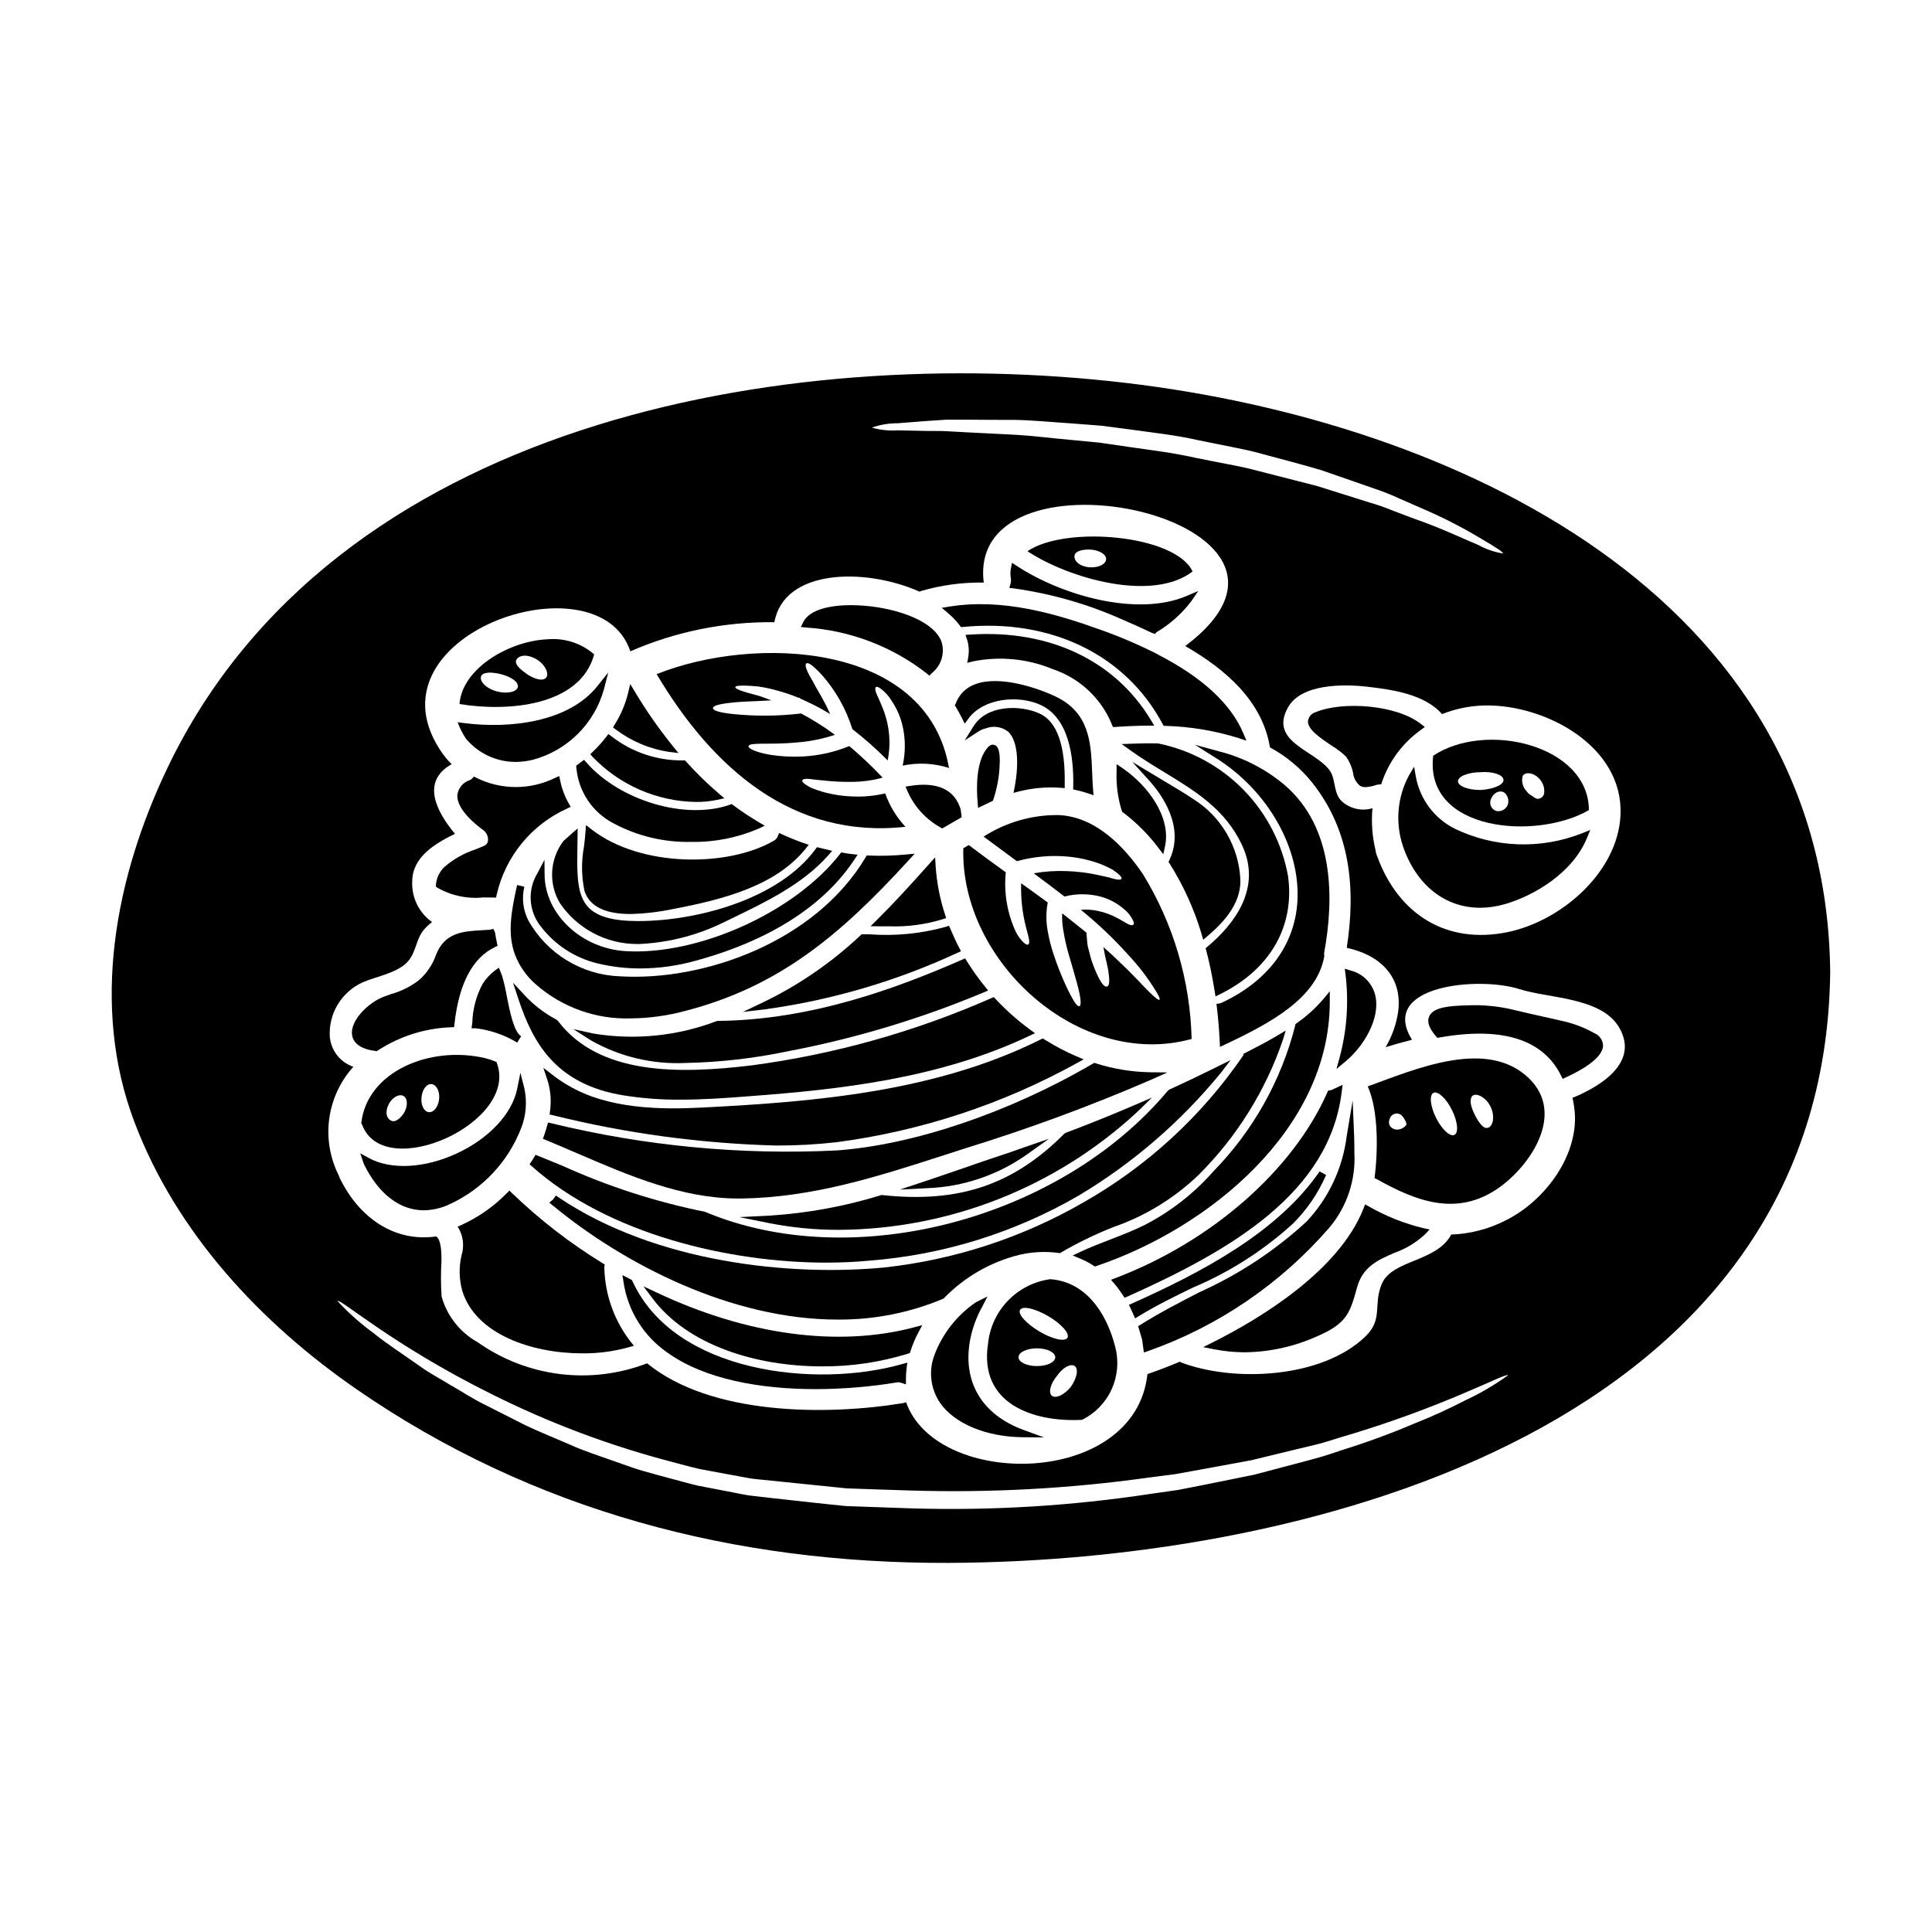 <?xml version="1.0" encoding="UTF-8"?>
<!-- Uploaded to: SVG Repo, www.svgrepo.com, Generator: SVG Repo Mixer Tools -->
<svg fill="#000000" width="800px" height="800px" version="1.1" viewBox="144 144 512 512" xmlns="http://www.w3.org/2000/svg">
 <g>
  <path d="m333.93 414.6c-10.395 3.965-21.652 5.106-32.629 3.312l-5.348-1.18 4.606 2.957h-0.004c7.66 4.348 16.395 6.434 25.191 6.008 9.117-0.188 18.199-1.23 27.121-3.113 17.762-3.379 35.117-8.602 51.797-15.578l1.203-0.508-0.824-1.02c-1.75-2.152-3.363-4.414-4.824-6.773l-0.453-0.727-0.789 0.344c-16.996 7.426-39.715 15.988-64.754 16.23z"/>
  <path d="m393.83 387.6 0.914-0.312-0.301-0.926c-1.355-4.141-2.191-8.434-2.484-12.785l-0.148-2.363-1.574 1.75c-5.047 5.68-9.336 10.355-13.855 14.836l-1.668 1.648 2.363 0.035h2.512-0.004c4.82 0.172 9.637-0.469 14.246-1.883z"/>
  <path d="m401.13 312.17-1.258 0.078 0.395 1.18h-0.004c0.492 1.523 0.602 3.144 0.328 4.723l-0.254 1.523 1.484-0.395h-0.004c7.113-1.441 14.496-0.727 21.195 2.059 6.656 2.223 12.113 7.066 15.105 13.406 0.125 0.254 0.23 0.52 0.34 0.789l0.484 1.133h0.641l0.266-0.035c2.715-0.188 5.512-0.301 8.32-0.328h1.719l-0.887-1.477c-9.484-15.785-26.961-24.055-47.871-22.656z"/>
  <path d="m372.36 391.58-0.285 0.262h0.004c-7.648 7.207-16.352 13.199-25.812 17.766l-5.387 2.559 5.922-0.695c17.617-2.43 34.777-7.469 50.91-14.957l0.965-0.426-0.484-0.93c-0.789-1.504-1.535-3.148-2.336-5.008l-0.359-0.836-0.863 0.297 0.004 0.004c-6.543 1.816-13.352 2.488-20.129 1.992z"/>
  <path d="m397.32 330.33-0.281 0.59 0.27 0.449c0.57 0.949 1.117 1.934 1.633 2.965l0.723 1.449 0.953-1.309c4.012-5.512 13.305-6.344 19.141-3.664 7.477 3.445 8.832 13.645 8.66 21.602l-0.02 0.789 0.789 0.176v-0.004c1.078 0.238 2.141 0.535 3.184 0.887l1.422 0.484-0.125-1.496c-0.121-1.508-0.18-3.023-0.238-4.535-0.305-7.758-0.617-15.777-9.637-20.102-4.961-2.363-15.059-5.742-21.465-3.242-2.309 0.848-4.137 2.66-5.008 4.961z"/>
  <path d="m441.37 359.11 0.238 0.176v0.004c2.824 2.141 5.406 4.586 7.699 7.293 0.488 0.555 0.941 1.145 1.387 1.73l1.594 2.062 0.449-2.066c1.699-7.844-4.66-16.254-11.293-20.758l-1.535-1.043v1.859c-0.148 3.539 0.312 7.078 1.363 10.461z"/>
  <path d="m405.71 342.14c-3.078 3.57-2.973 10.629-2.629 14.531l0.121 1.43 3.938-1.895 0.133-0.395c0.887-2.676 1.426-5.453 1.605-8.266 0.395-5.41-0.832-5.902-1.23-6.086-0.402-0.18-1.117-0.266-1.938 0.68z"/>
  <path d="m412.59 354.12 1.492-0.395c3.606-0.906 7.332-1.223 11.039-0.945l1.039 0.082v-1.043c0.191-10.316-2.051-16.617-6.672-18.73-5.019-2.293-13.895-2.406-17.5 3.387l-2.336 3.738 3.699-2.398h0.004c0.574-0.363 1.207-0.633 1.871-0.789 1.992-0.781 4.25-0.449 5.938 0.863 2.391 2.227 3.035 7.734 1.723 14.73z"/>
  <path d="m462.87 393.04 1.145-0.973c3.82-3.254 8.883-8.34 8.699-14.891-0.383-8.664-4.961-16.605-12.266-21.281-2.59-1.73-5.309-3.34-7.934-4.902l-8.434-5.066 4.473 4.941c3.031 3.344 9.613 12.094 5.352 21.047l-0.234 0.496 0.297 0.457-0.004-0.004c3.676 5.828 6.535 12.137 8.488 18.742z"/>
  <path d="m389.59 322.46 0.707 0.598 0.641-0.668 0.004-0.004c2.551-2.016 3.555-5.418 2.508-8.496-2.332-5.75-12.988-9.125-22.348-9.484-3.543-0.152-12.016 0.023-14.238 4.484l-0.637 1.27 1.418 0.145c11.625 0.758 22.754 4.992 31.945 12.156z"/>
  <path d="m309.26 434.29c4.953 0.785 9.961 1.164 14.977 1.133 5.816 0 11.836-0.395 18.438-0.922 23.273-1.742 50.113-4.566 74.113-15.988l1.492-0.703-1.336-0.977c-3.281-2.406-6.328-5.113-9.102-8.086l-0.469-0.504-0.637 0.27v-0.004c-20.242 8.91-41.641 14.91-63.559 17.832-19.223 2.293-40.367 2.672-51.371-11.84l-0.32-0.273c-3.16-1.676-6.019-3.863-8.457-6.481l-3.086-3.332 1.43 4.309c3.828 11.559 9.859 22.656 27.887 25.566z"/>
  <path d="m385.23 352.26-1.25 0.199 0.504 1.18v0.004c1.77 4.066 4.824 7.441 8.695 9.609l0.496 0.301 5.184-2.984-0.285-2.117c-1.559-5.191-6.164-7.332-13.344-6.191z"/>
  <path d="m398.35 309.76 0.332 0.441 0.547-0.055c23.293-2.246 43.074 7.371 52.871 25.707l0.27 0.496 0.559 0.023v-0.004c6.562 0.191 13.066 1.281 19.328 3.242l2.059 0.676-0.844-1.996c-3.289-7.781-10.898-14.797-22.469-20.75-0.148-0.109-0.312-0.207-0.48-0.289-4.852-2.445-9.855-4.582-14.98-6.394-11.891-4.269-25.918-8.348-39.848-6.117l-2.117 0.34 1.641 1.391c1.168 0.973 2.219 2.078 3.133 3.289z"/>
  <path d="m460.04 295.45c-4.426-9.66-33.543-12.305-43.758-5.371 11.105 7.293 33.152 13.527 43.758 5.371zm-27.336-1.113c-2.949-0.281-4.176-1.922-3.938-3.148 0.25-1.312 2.617-1.645 4.328-1.531 2.117 0.137 4.039 1.18 4.039 2.477 0.004 1.293-1.867 2.383-4.43 2.203z"/>
  <path d="m363.03 478.61c3.973 0 7.785-0.18 11.367-0.527 19.621-1.516 38.645-7.445 55.648-17.348 14.281-8.566 26.973-19.543 37.508-32.441l2.578-3.367-3.793 1.887c-4.523 2.238-8.613 4.191-12.5 5.965l-0.344 0.27c-28.609 34.145-83.543 48.578-122.68 32.086-13.059-2.633-25.777-6.742-37.902-12.258-2.055-0.844-4.121-1.684-6.203-2.523l-0.789-0.309-0.688 1.141c-0.121 0.215-0.238 0.43-0.395 0.633l-0.5 0.715 0.648 0.578c20.238 18.043 52.43 25.5 78.047 25.5z"/>
  <path d="m465.91 406.75 0.211 1.316 1.18-0.586c13.277-6.539 19.852-17.938 18.047-31.27h0.004c-1.551-8.645-5.668-16.617-11.809-22.895-6.141-6.273-14.027-10.559-22.633-12.297l-0.168-0.02c-2.109-0.035-4.328 0-6.621 0.082l-2.871 0.105 2.332 1.676c2.934 2.106 6 3.973 8.961 5.777 8.305 5.062 16.137 9.84 20.59 19.285 5.379 11.414-2.008 20.969-9.152 26.969l-0.477 0.395 0.156 0.602c0.887 3.289 1.605 6.84 2.25 10.859z"/>
  <path d="m411.48 299.79 1.141 0.137c9.828 1.363 19.418 4.094 28.488 8.113 2.586 1.117 5.367 2.344 8.227 3.711l0.758 0.238 0.395-0.457c3.562-2.098 6.684-4.871 9.184-8.16l1.879-2.754-3.078 1.312c-12.988 5.551-32.902 0-45.059-7.984l-1.215-0.789-0.289 1.426v-0.004c-0.176 0.867-0.188 1.758-0.035 2.633 0.082 0.488 0.059 0.992-0.074 1.473z"/>
  <path d="m281.04 378.54c-1.574 7.059-2.629 12.902-0.547 18.5 1.164 3.004 3.039 5.676 5.469 7.793 6.93 6.094 15.91 9.328 25.137 9.055 4.875-0.039 9.73-0.703 14.438-1.969 24.82-6.414 41.039-19.992 59.156-39.816l1.711-1.875-2.539 0.246c-3.184 0.301-6.387 0.387-9.582 0.25l-0.586-0.023-0.301 0.504c-13.336 22.391-42.828 32.867-65.074 31.531-10.113-0.348-19.316-5.945-24.281-14.766-1.426-2.766-1.812-5.949-1.086-8.977z"/>
  <path d="m293.36 366.84-0.164 0.195v0.004c-1.73 2.34-2.731 5.144-2.871 8.055-0.141 2.906 0.586 5.793 2.082 8.289 4.606 6.738 12.234 10.777 20.395 10.793 0.488 0 0.977 0 1.461-0.051 7.519-0.449 14.875-2.402 21.629-5.746l2.234-1.078c8.742-4.227 18.652-9.012 25.324-16.578l1.09-1.234-4.031-0.98-0.395 0.527c-9.57 13.09-31.07 19.055-47 19.055-6.551 0-10.711-1.129-13.094-3.543-3.207-3.262-3.113-8.91-2.996-16.066l0.059-4.941-1.652 1.449c-0.664 0.59-1.367 1.203-2.07 1.852z"/>
  <path d="m281.06 420.29 1.039-1.668c-1.941-1.207-3.023-6.691-3.812-10.695-0.312-1.793-0.723-3.566-1.223-5.312l-0.855-2.164-1.016 0.719c-1.285 0.977-2.394 2.168-3.269 3.523-1.715 3.18-2.66 6.719-2.758 10.332l-0.203 1.484h1.094c3.887 0.461 7.629 1.75 10.977 3.773z"/>
  <path d="m460.68 341.38 5.57 3.512c13.801 8.66 22.469 23.984 21.566 38.121-0.738 11.598-7.938 21.125-20.258 26.824l-1.18 0.211 0.113 0.934c0.355 3.027 0.605 6.051 0.742 8.98l0.07 1.473 1.332-0.625c12.203-5.75 24.305-12.289 26.297-23.293l0.027-0.164-0.023-0.16-0.004-0.004c-0.035-0.262-0.035-0.527 0-0.785 2.562-13.969 2.816-33.012-10.543-44.406-5.043-4.238-10.977-7.273-17.363-8.887z"/>
  <path d="m487.64 415.15-0.312 0.223-0.078 0.367h0.004c-3.695 14.578-11.18 27.922-21.691 38.676-5.18 5.894-11.434 10.754-18.422 14.32-2.894 1.422-5.902 2.586-8.836 3.715-2.648 1.02-5.391 2.082-8.023 3.316l-2.012 0.953 2.055 0.852c1.199 0.5 2.352 1.105 3.445 1.809l0.395 0.254 0.445-0.148c29.785-10.059 61.828-36.266 61.797-70.062v-2.723l-1.738 2.094-0.004 0.004c-2.062 2.406-4.422 4.543-7.023 6.352z"/>
  <path d="m520.52 337.45 1.066-0.789-1.039-0.812c-6.578-5.144-20.789-6.039-27.812-3.148-1.078 0.293-1.895 1.176-2.098 2.277-0.227 2.238 2.977 4.402 6.363 6.691 1.332 0.801 2.57 1.746 3.695 2.824 0.902 1.262 1.539 2.695 1.867 4.211 0.117 1.387 0.789 2.664 1.867 3.543 0.434 0.242 0.926 0.363 1.426 0.352 0.996-0.059 1.98-0.258 2.918-0.594 0.207-0.059 0.422-0.094 0.637-0.102l0.621-0.07 0.203-0.586 0.004-0.004c1.914-5.555 5.504-10.375 10.281-13.793z"/>
  <path d="m565.07 358.69c-0.031-17.117-27.199-23.746-41.254-14.422-2.422 20.156 27.391 22.465 41.254 14.422zm-17.539-9.055c0.586-1.109 3.008-1.082 4.723 1.113 0.781 1.008 1.125 2.281 0.949 3.543-0.148 0.738-0.754 1.301-1.504 1.391-0.641 0.109-1.223-0.445-1.781-0.836-0.582-0.277-1.07-0.711-1.418-1.25-0.996-1.055-1.363-2.559-0.969-3.957zm-4.008 7.769c-0.52 1.125-1.734 1.754-2.949 1.531-0.691-0.219-1.246-0.742-1.5-1.422-0.258-0.68-0.184-1.438 0.191-2.059 0.891-1.84 2.809-2.117 3.644-1.18 0.797 0.836 1.039 2.059 0.613 3.133zm-7.156-8.77c3.199-0.223 5.902 0.637 6.07 1.969 0.164 1.332-2.508 2.504-5.988 2.754-3.336 0.027-6.066-1.004-6.066-2.309 0.004-1.309 2.676-2.383 5.988-2.41z"/>
  <path d="m446.84 375.59c-5.094-7.477-12.668-15.227-22.406-15.59-7.004-0.059-13.875 1.926-19.766 5.707 3.09 2.309 6.043 4.457 8.824 6.516 4.352-1.211 8.883-1.625 13.383-1.227 3.106 0.27 6.16 0.973 9.074 2.09 1.082 0.473 2.004 0.895 2.727 1.281 0.559 0.363 1.098 0.758 1.617 1.18 0.789 0.664 1.059 1.113 0.891 1.363-0.168 0.246-0.668 0.281-1.613 0.082h-0.004c-0.613-0.129-1.219-0.297-1.809-0.5-0.75-0.164-1.613-0.363-2.672-0.582-2.785-0.617-5.617-0.969-8.465-1.059-2.906-0.113-5.816 0.082-8.684 0.582 2.922 2.172 5.652 4.203 8.156 6.152 3.18-0.812 6.516-0.793 9.688 0.055 2.262 0.641 4.352 1.77 6.125 3.316 0.961 0.766 1.738 1.734 2.281 2.836 0.363 0.695 0.363 1.086 0.137 1.281-0.223 0.195-0.637 0.164-1.309-0.141-0.668-0.309-1.504-0.918-2.809-1.574-1.664-0.93-3.469-1.594-5.344-1.969-1.453-0.312-2.945-0.406-4.426-0.273 4.508 3.644 8.723 7.648 12.594 11.969 2.551 2.711 4.836 5.664 6.824 8.812 1.25 1.922 1.641 2.844 1.418 3.035-0.223 0.191-1.055-0.445-2.699-2.031-1.645-1.586-3.938-4.258-7.652-7.738-1.312-1.312-2.816-2.703-4.512-4.176 0.5 3.062 1.25 5.289 1.391 6.988 0.336 2.453 0.113 3.312-0.445 3.481-0.559 0.164-1.336-0.555-2.394-2.754v-0.004c-0.707-1.469-1.312-2.984-1.809-4.539-0.277-1.055-0.555-2.113-0.891-3.398-0.164-0.918-0.25-2.668-0.363-3.617-1.969-1.574-4.062-3.281-6.402-5.094v0.004c-0.07 1.414 0.016 2.832 0.25 4.231 0.305 1.945 0.715 3.871 1.227 5.773 1.031 3.508 1.812 6.262 2.398 8.352 1.18 4.258 1.223 6.066 0.664 6.234-0.559 0.168-1.531-1.18-3.453-5.207-1.246-2.691-2.344-5.449-3.281-8.266-0.699-2.031-1.238-4.117-1.613-6.234-0.504-2.562-0.512-5.199-0.027-7.769-2.172-1.613-4.539-3.281-7.047-5.094-0.121 3.961 0.316 7.914 1.309 11.75 0.789 2.894 1.113 4.144 0.555 4.481-0.25 0.141-0.609 0.027-1.18-0.5-0.871-0.832-1.586-1.812-2.117-2.894-2.269-4.918-3.184-10.355-2.641-15.742-3.062-2.199-6.375-4.621-9.801-7.211-0.473 0.281-0.973 0.555-1.449 0.836-0.859 29.949 30.691 58.754 60.5 50.547-0.371-15.473-4.836-30.566-12.949-43.75z"/>
  <path d="m508.54 408.11c-0.695-3.414-3.305-6.117-6.691-6.934l-1.461-0.465 0.184 1.523c0.902 7.379 0.367 14.863-1.574 22.043l-0.812 3.012 2.394-1.996c4.844-4.039 9.129-11.223 7.961-17.184z"/>
  <path d="m448.88 428.16c-4.91-0.074-9.785-0.871-14.465-2.359l-0.418-0.129-0.395 0.215c-22.141 12.961-47.566 21.562-68.02 23.004l0.004-0.004c-25.367 1.234-50.777-1.191-75.449-7.207l-0.902-0.195-0.254 0.887c-0.242 0.848-0.488 1.688-0.789 2.535l-0.316 0.883 0.867 0.359c2.695 1.105 5.41 2.277 8.148 3.461 13.699 5.902 27.852 12.012 42.762 12.012h0.758c19.062-0.289 36.078-5.777 54.09-11.594l5.043-1.621v-0.008c16.902-5.199 33.508-11.328 49.734-18.355l4.074-1.836z"/>
  <path d="m289.65 439.36 0.879 0.195c19.387 4.809 39.238 7.5 59.207 8.023 5.363 0.012 10.723-0.285 16.051-0.895 22.336-2.953 43.918-10.066 63.637-20.969l1.754-0.973-1.848-0.789v0.004c-2.953-1.266-5.801-2.762-8.52-4.473l-0.469-0.293-0.496 0.246c-27.766 13.871-59.543 16.531-89.719 18.074-11.02 0.578-24.996 0.426-35.586-5.879v0.004c-1.383-0.805-2.715-1.703-3.981-2.684l-2.57-1.969 1.035 3.078c0.883 2.711 1.133 5.586 0.734 8.41z"/>
  <path d="m416.46 449.73 5.512-3.938-6.418 2.211c-0.664 0.227-1.332 0.469-1.996 0.703-1.02 0.367-2.039 0.734-3.086 1.074-3.644 1.18-7.32 2.469-11.02 3.742-3.336 1.152-6.691 2.312-10.078 3.438l-6.887 2.285 7.277-0.367c9.605-0.363 18.891-3.543 26.695-9.148z"/>
  <path d="m338.34 357.4-0.422-0.316-0.496 0.176c-11.707 4.121-29.125-1.016-38.043-11.219l-0.594-0.68-2.09 1.547 0.043 0.551 0.004 0.004c0.543 6.289 4.273 11.859 9.887 14.75 6.316 3.371 13.395 5.059 20.551 4.898 6.117 0.109 12.191-1.082 17.812-3.496l1.664-0.789-1.574-0.941v0.004c-2.324-1.379-4.574-2.875-6.742-4.488z"/>
  <path d="m311.07 386.22c3.785-0.094 7.551-0.531 11.25-1.312 13.645-2.566 27.348-6.273 35.129-15.934l0.875-1.09-1.32-0.461c-1.941-0.676-3.82-1.43-5.59-2.242l-0.934-0.438-0.395 0.953h0.004c-0.195 0.461-0.539 0.84-0.977 1.082-11.996 7.016-35.227 7.227-48.367-2.988l-1.453-1.129-0.133 1.836c-0.09 1.234-0.234 2.527-0.395 3.836h0.004c-0.727 3.887-0.688 7.879 0.121 11.75 1.527 4.844 6.801 6.137 12.18 6.137z"/>
  <path d="m377.66 460.68-0.184 0.055c-9.613 2.969-19.543 4.785-29.582 5.418l-7.949 0.395 7.801 1.574-0.004-0.004c6.137 1.219 12.379 1.82 18.637 1.801 29.367-0.176 57.598-11.363 79.117-31.352l3.797-3.699-4.871 2.094c-5.922 2.543-11.98 4.988-17.996 7.246l-0.355 0.223c-13.508 13.57-27.945 18.445-48.215 16.281z"/>
  <path d="m288.29 371.86-1.828 3.492h0.004c-2.742 4.438-2.394 10.121 0.871 14.191 3.734 4.875 9.027 8.32 15 9.766 3.723 0.895 7.535 1.344 11.367 1.336 4.852-0.016 9.684-0.676 14.363-1.969 13.59-3.629 31.969-11.234 42.32-26.82l0.898-1.355-1.613-0.172c-0.723-0.074-1.422-0.184-2.148-0.324l-0.59-0.109-0.371 0.473c-12.039 15.43-37.59 26.891-56.863 25.684-11.707-0.746-21.297-9.84-21.375-20.238z"/>
  <path d="m529.41 363.56c-5.359-2.742-9.129-7.828-10.199-13.754l-0.449-2.625-1.367 2.285 0.004 0.004c-3.121 5.797-3.691 12.629-1.574 18.859 3.566 10.344 11.223 16.234 20.418 16.234l-0.004 0.004c2.269-0.016 4.519-0.352 6.691-0.996 7.574-2.234 17.777-8.152 21.621-17.465l0.891-2.156-2.164 0.867c-10.969 4.34-23.254 3.883-33.867-1.258z"/>
  <path d="m304.16 480.25c-0.012-0.168-0.012-0.336 0-0.504l0.086-0.633-0.543-0.34c-8.645-5.312-16.695-11.539-24.008-18.578l-0.695-0.676-0.684 0.691h-0.004c-3.461 3.523-7.539 6.375-12.031 8.422l-1.016 0.449 0.57 0.953c0.996 2.094 1.16 4.484 0.465 6.691-0.715 3.102-0.641 6.332 0.219 9.395 3.578 11.527 18.5 16.531 31.793 16.531 4.144 0.043 8.273-0.5 12.27-1.609l1.398-0.395-0.906-1.145h-0.004c-4.266-5.535-6.684-12.27-6.91-19.254z"/>
  <path d="m422.32 483c-4.269 0.586-8.215 2.59-11.203 5.691-2.992 3.102-4.848 7.117-5.277 11.402-2.449 15.812 11.75 20.859 24.914 20.18 3.449-1.703 6.207-4.543 7.816-8.039 1.605-3.496 1.961-7.438 1.008-11.168-2.449-9.758-8.266-17.453-17.258-18.066zm-7.984 8.129c0.664-1.141 4.008-0.359 7.477 1.672 3.473 2.031 5.734 4.621 5.066 5.734-0.668 1.113-4.008 0.363-7.457-1.699-3.453-2.062-5.758-4.594-5.09-5.707zm-0.422 12.555c0-1.309 2.199-2.363 4.871-2.363s4.871 1.059 4.871 2.363-2.172 2.34-4.871 2.34c-2.699 0-4.871-1.059-4.871-2.34zm13.809 7.934c-1.75 2.086-4.008 3.117-4.984 2.25-0.977-0.867-0.332-3.227 1.422-5.312 1.449-2.117 3.508-3.258 4.621-2.562 1.109 0.699 0.641 3.231-1.062 5.629z"/>
  <path d="m383.96 363.11c-2.383-2.547-4.215-5.562-5.375-8.852-2.789 0.66-5.652 0.934-8.516 0.812-2.828-0.082-5.637-0.52-8.352-1.312-1.004-0.309-1.84-0.609-2.535-0.891s-1.18-0.641-1.613-0.895c-0.789-0.527-1.055-0.891-0.945-1.18 0.109-0.293 0.555-0.418 1.477-0.395 0.445 0.027 1.027 0.086 1.695 0.195s1.574 0.137 2.508 0.25v0.004c2.578 0.277 5.172 0.398 7.766 0.363 2.594-0.047 5.172-0.402 7.684-1.059 0.004-0.059 0.023-0.117 0.055-0.168-2.758-2.918-5.676-5.68-8.742-8.266-3.887 1.594-8.008 2.527-12.203 2.754-2.938 0.16-5.887 0.012-8.793-0.445-4.328-0.789-5.816-1.781-5.707-2.281 0.109-0.641 1.777-0.668 5.957-0.668 2.742-0.004 5.484-0.152 8.211-0.445 2.977-0.312 5.906-0.949 8.738-1.895-2.84-2.106-5.84-3.996-8.965-5.656-6.109 0.723-12.281 0.762-18.402 0.113-3.59-0.418-4.957-0.949-4.957-1.531s1.367-1.086 4.984-1.449c2.398-0.309 5.875-0.336 10.496-0.613-1.531-0.555-2.871-1.109-4.012-1.391-1.336-0.336-2.394-0.641-3.199-0.891-1.668-0.531-2.394-0.922-2.34-1.227 0.055-0.309 0.789-0.418 2.559-0.395 0.895 0.027 2.035 0.086 3.481 0.223l0.004 0.004c1.703 0.246 3.391 0.605 5.043 1.086 1.934 0.508 3.832 1.148 5.676 1.922 0.109 0.004 0.223-0.004 0.332-0.027l0.027 0.191c2.758 1.188 5.426 2.566 7.992 4.121-1.723-3.938-3.59-6.625-4.594-8.66-1.781-2.949-2.172-4.328-1.723-4.723 0.449-0.395 1.641 0.363 4.117 3.008 3.684 4.172 6.445 9.074 8.098 14.391 3.305 2.555 6.43 5.324 9.355 8.297 0.973-4.871 0.422-9.926-1.574-14.477-0.637-1.641-1.223-2.727-1.5-3.508s-0.281-1.25-0.059-1.449c0.219-0.195 0.641-0.055 1.34 0.445 1.125 0.855 2.082 1.914 2.809 3.121 1.5 2.215 2.543 4.703 3.062 7.324 0.66 3.273 0.621 6.648-0.109 9.906 4.098-0.859 8.348-0.637 12.332 0.641-0.062-0.152-0.109-0.309-0.141-0.473-6.039-32.906-51.383-34.797-77.383-24.402 14.805 24.945 36.184 43.766 65.941 40.449z"/>
  <path d="m401.16 498.73c0.609-2.961 1.672-5.812 3.148-8.453l1.383-2.703-2.852 1.43-0.312 0.172h0.004c-4.93 3.391-8.711 8.191-10.844 13.777-1.68 4.285-1.117 9.121 1.496 12.906 3.867 5.465 12.203 8.918 21.777 9.02l5.719 0.059-5.371-1.969c-11.23-4.102-16.391-12.949-14.148-24.238z"/>
  <path d="m311.62 483.54-0.113-0.262-0.23-0.152-0.004 0.004c-0.195-0.125-0.398-0.238-0.605-0.336l-1.719-0.871 0.305 1.902h-0.004c1.133 7.527 5.316 14.254 11.57 18.594 9.883 7.125 24.727 9.715 39.324 9.715 7.211-0.016 14.41-0.609 21.523-1.777 0.371-0.074 0.758-0.043 1.113 0.082l1.305 0.434v-1.367 0.004c-0.008-0.973 0.047-1.945 0.168-2.91l0.199-1.484-1.441 0.395c-22.766 6.457-60.246 2.398-71.391-21.969z"/>
  <path d="m318.1 486.57-3.578-1.68 2.363 3.148c9.328 12.461 27.418 18.066 44.965 18.066 7.727 0.047 15.414-1.09 22.797-3.375l0.48-0.156 0.152-0.484c0.547-1.703 1.242-3.352 2.078-4.934l1.039-1.969-2.164 0.574c-20.086 5.309-44.285 2.059-68.133-9.191z"/>
  <path d="m499.58 433.25 0.23-1.758-2.117 0.988v-0.004c-0.227 0.125-0.461 0.23-0.699 0.328-0.148 0.074-0.309 0.121-0.473 0.145l-0.551 0.07-0.223 0.508c-9.117 20.594-30.578 39.418-56.016 49.133l-1.305 0.496 0.91 1.062c0.809 0.953 1.555 1.961 2.231 3.012l0.461 0.703 0.789-0.344c27.57-12.352 53.547-27.477 56.762-54.34z"/>
  <path d="m460.13 485.22c9.727-4.098 18.688-9.824 26.492-16.926 3.727-3.707 6.715-8.09 8.805-12.91l-1.711-0.949c-11.133 16.184-31.328 26.766-49.617 34.953l-0.938 0.426 0.461 0.914c0.172 0.355 0.328 0.703 0.48 1.059l0.715 1.594 0.949-0.574c4.609-2.832 9.574-5.254 14.363-7.586z"/>
  <path d="m566.56 417.82c-2.66-1.5-5.527-2.594-8.508-3.25-1.738-0.395-3.481-0.789-5.223-1.18-2.57-0.57-5.141-1.141-7.699-1.77v-0.004c-4.066-0.984-8.246-1.383-12.422-1.18h-0.34c-3.789 0.152-8.512 0.336-9.637 2.941-0.613 1.422 0 3.148 1.816 5.246l0.367 0.418 0.547-0.094c16.621-2.938 27.477 0.469 32.234 10.102l0.426 0.859 0.871-0.395c3.606-1.648 9.684-4.926 9.84-8.355l-0.004-0.004c-0.027-1.465-0.918-2.773-2.269-3.336z"/>
  <path d="m442.42 245.48c-90.941-10.719-210.14 10.383-254.01 101.96-13.832 28.895-20.461 63.02-8.828 93.805 11.074 29.367 33.484 53.391 59.039 71.008 46.793 32.273 100.15 46.098 156.55 45.93 98.066-0.305 232.62-37.133 233.85-156.71-1.129-99.82-99.895-145.75-186.61-155.99zm130.89 116.22c-1.668 14.391-16.062 26.469-29.73 29.312-16.254 3.367-28.922-4.723-34.52-19.848l0.004-0.004c-0.145-0.293-0.258-0.602-0.336-0.918-0.121-0.332-0.195-0.68-0.219-1.031-0.863-3.606-1.129-7.328-0.789-11.02-2.844 0.844-5.926 0.148-8.129-1.84-2.34-2.227-1.504-5.871-3.258-8.242-3.938-5.34-16.09-7.477-11.02-16.617 3.543-6.371 14.891-6.207 20.961-5.512 6.516 0.75 15.258 1.949 19.875 7.266 4.137-1.648 8.57-2.426 13.023-2.281 16.238 0.5 36.309 12.078 34.137 30.73zm-191.52-105.53c2.172-0.164 4.844-0.363 7.934-0.613 1.574-0.109 3.254-0.219 5.039-0.336h5.566c3.938 0.031 8.184 0.059 12.777 0.059 4.594 0.082 9.547 0.582 14.758 0.918 2.586 0.195 5.258 0.395 7.957 0.613 2.699 0.332 5.457 0.719 8.266 1.082 5.594 0.789 11.414 1.395 17.285 2.727 2.922 0.586 5.844 1.18 8.711 1.754 2.867 0.574 5.68 1.141 8.406 1.922 5.457 1.477 10.746 2.836 15.742 4.328 4.894 1.699 9.578 3.312 13.945 4.844l0.004 0.008c2.125 0.691 4.207 1.512 6.234 2.445 1.969 0.863 3.84 1.699 5.652 2.481 5.723 2.414 11.27 5.231 16.59 8.434 3.785 2.199 5.789 3.543 5.652 3.84-2.273-0.359-4.469-1.109-6.484-2.223-4.039-1.672-9.688-4.43-17.039-6.988-1.805-0.695-3.699-1.395-5.676-2.144-2.035-0.844-4.117-1.57-6.238-2.172-4.328-1.363-8.992-2.836-13.891-4.367-4.957-1.277-10.164-2.617-15.562-3.981-2.699-0.75-5.484-1.312-8.32-1.84-2.836-0.527-5.68-1.141-8.578-1.699-5.789-1.309-11.551-1.969-17.062-2.781-2.754-0.418-5.457-0.809-8.129-1.18-2.672-0.246-5.262-0.5-7.82-0.75-5.094-0.445-9.91-1.086-14.504-1.336-4.594-0.246-8.852-0.445-12.75-0.641-1.969-0.109-3.812-0.223-5.566-0.309-1.75-0.082-3.34-0.027-4.871-0.055-3.117-0.055-5.789-0.109-7.961-0.164l0.004-0.004c-2.301 0.164-4.609-0.082-6.82-0.727 2.172-0.758 4.453-1.145 6.75-1.145zm150.75 258.82c-4.492 2.332-9.102 4.434-13.809 6.297-6.176 2.629-12.48 4.941-18.891 6.934-1.75 0.582-3.562 1.223-5.43 1.777-1.867 0.555-3.812 1.031-5.762 1.574-3.938 1.031-8.016 2.117-12.246 3.231-4.328 0.891-8.742 1.777-13.309 2.699-2.309 0.445-4.621 0.918-6.988 1.363-2.363 0.336-4.785 0.695-7.211 1.031h0.004c-21.141 3.215-42.535 4.492-63.906 3.816-5.652-0.195-11.25-0.395-16.73-0.586-5.539-0.527-10.992-1.18-16.34-1.75-2.672-0.281-5.316-0.586-7.934-0.895-2.809-0.277-5.176-0.918-7.766-1.363-2.508-0.473-5.012-0.977-7.477-1.449-2.453-0.582-4.898-1.309-7.293-1.922-2.394-0.613-4.762-1.309-7.086-1.949-2.32-0.641-4.535-1.531-6.762-2.281-4.402-1.574-8.742-2.922-12.75-4.758-4.012-1.754-7.961-3.312-11.637-5.066-3.648-1.836-7.129-3.602-10.441-5.289-3.367-1.613-6.316-3.617-9.242-5.262-2.867-1.75-5.676-3.227-8.074-4.957-4.84-3.422-9.129-6.18-12.359-8.82-3.492-2.535-6.727-5.41-9.66-8.578 0.613-0.836 14.422 11.551 40.836 24.664 15.387 7.695 31.535 13.75 48.188 18.066 2.34 0.613 4.676 1.277 7.086 1.812 2.477 0.473 4.957 0.918 7.477 1.391 2.481 0.395 5.152 1.059 7.547 1.281 2.586 0.246 5.176 0.527 7.793 0.789 5.262 0.527 10.605 1.086 16.004 1.641 5.512 0.195 11.109 0.395 16.73 0.559 21.109 0.66 42.242-0.477 63.16-3.398 2.422-0.309 4.785-0.613 7.152-0.922 2.34-0.418 4.621-0.836 6.902-1.25l13.195-2.422c4.203-1.031 8.266-2.004 12.168-2.953 1.969-0.473 3.898-0.918 5.762-1.391 1.867-0.473 3.644-1.086 5.398-1.617 28.254-8.238 44.371-17.453 44.789-16.562v0.004c-3.488 2.504-7.195 4.684-11.078 6.512zm28.613-80.223c-0.137 0.055-0.277 0.082-0.418 0.141 0.168 0.836 0.336 1.668 0.449 2.586 1.723 12.137-7.629 24.719-18.152 29.914-4.477 2.301-9.41 3.586-14.441 3.758-3.84 7.32-15.742 6.625-18.43 13.137-2.309 5.621 0.445 9.297-4.328 13.891-11.551 11.137-34.883 12.164-48.805 6.875-0.137-0.059-0.246-0.141-0.395-0.195-3.008 1.277-5.902 2.363-8.547 3.285-3.281 30.172-55.922 30.426-63.969 7.43v0.004c-0.27 0.117-0.547 0.199-0.836 0.254-20.207 3.309-50.855 3.281-67.781-10.551v-0.004c-14.98 5.769-31.852 3.66-44.953-5.617-4.66-2.594-8.09-6.945-9.52-12.086-0.211-3.18-0.219-6.367-0.027-9.547 0-2.977-0.25-5.594-1.395-6.371-10.938 1.574-20.375-4.789-25.586-15.504v-0.004c-0.102-0.223-0.184-0.457-0.25-0.695-0.062-0.098-0.117-0.203-0.164-0.309-2.238-4.602-3.051-9.77-2.332-14.84 0.719-5.066 2.938-9.809 6.363-13.609-3.457-1.184-5.898-4.289-6.234-7.93-0.184-3.008 0.547-6 2.102-8.582 1.555-2.578 3.856-4.625 6.602-5.867 3.672-1.613 9.633-2.531 12.203-5.789 1.949-2.449 2.004-5.648 3.938-8.047h-0.004c0.668-0.797 1.426-1.516 2.258-2.141-3.492-2.473-5.477-6.555-5.258-10.828 0.055-6.43 6.066-9.992 11.328-12.555-4.844-5.789-9.133-13.863-0.863-18.457-0.594-0.57-1.152-1.172-1.672-1.805-0.109-0.141-0.191-0.309-0.305-0.449-0.109-0.141-0.223-0.246-0.336-0.395-22.32-31.246 41.09-53.039 49.648-27.262 12.039-5.242 25.051-7.871 38.18-7.711 2.504-14.059 23.77-14.586 38.465-8.102l0.004 0.004c0.133-0.074 0.27-0.129 0.418-0.172 5.387-1.574 10.98-2.324 16.594-2.227-4.816-38.801 98.316-16.84 53.387 16.816 10.801 6.207 20.469 14.641 22.461 26.863l0.004-0.004c4.316 2.328 8.121 5.5 11.188 9.328 10.191 12.832 11.578 28.172 9.16 43.789 8.488 1.805 15.004 7.457 13.582 17.199-0.508 3.223-1.621 6.32-3.281 9.129 2.254-0.695 4.594-1.367 6.988-1.969-8.961-14.449 17.711-16.871 28.477-13.418 7.738 2.477 21.602 2.113 26.371 10.078 5.414 9.152-4.438 15.414-11.871 18.559z"/>
  <path d="m506.47 431.9c2.894 6.516 2.699 17.199 1.805 24.328 0.168 0.082 0.363 0.137 0.531 0.223 10.547 5.957 21.348 10.047 32.348 2.363 8.402-5.902 17.711-19.57 8.102-28.98-11.137-10.906-30.262-2.441-42.785 2.066zm10.215 10.234h-0.004c-0.613 0.789-1.562 1.242-2.559 1.23-0.594-0.055-1.152-0.309-1.578-0.727-0.488-0.574-0.594-1.379-0.273-2.062 0.168-0.68 0.688-1.215 1.359-1.406 0.676-0.188 1.398-0.004 1.895 0.488 0.852 1.012 1.324 2.012 1.156 2.484zm12.75 2.617c-1.141 0.586-3.34-1.449-4.867-4.512-1.527-3.062-1.84-6.039-0.695-6.625 1.141-0.586 3.367 1.449 4.894 4.512 1.527 3.062 1.832 6.051 0.664 6.633zm10.16-3.562c-0.246 0.918-0.691 1.574-1.336 1.695-1.277 0.395-2.672-1.922-3.481-3.562-0.891-1.867-1.449-3.617-0.695-4.785 0.395-0.504 1.18-0.559 2.199-0.113h-0.004c1.227 0.633 2.199 1.664 2.758 2.926 0.594 1.191 0.789 2.539 0.555 3.848z"/>
  <path d="m496.38 469.23c4.621-5.539 6.957-12.629 6.539-19.828v-0.332c0-0.746 0-2.203-0.055-3.914l-0.395-9.512-1.574 9.395v0.004c-1.047 8.473-4.754 16.395-10.586 22.629-8.402 7.75-18.008 14.09-28.441 18.77-5.16 2.66-10.5 5.41-15.613 8.617l-0.645 0.395 0.227 0.723c0.305 0.969 0.578 1.93 0.844 2.879v-0.004c0.062 0.312 0.105 0.625 0.125 0.941l0.332 2.434 1.145-0.395c18.613-6.566 35.188-17.875 48.098-32.801z"/>
  <path d="m506.74 463.71-0.977-0.531-0.395 1.039c-6.578 16.754-27.832 29.43-39.93 35.496l-2.566 1.289 2.816 0.555h0.004c2.707 0.539 5.465 0.812 8.227 0.812 6.621-0.078 13.156-1.531 19.188-4.266 7.871-3.398 8.66-6.184 10.523-12.918 1.516-5.539 5.609-7.312 9.941-9.184 3-1.07 5.75-2.734 8.082-4.902l1.207-1.27-1.711-0.371c-5.051-1.227-9.902-3.164-14.41-5.75z"/>
  <path d="m394.21 487.98c5.453-5.606 12.367-9.574 19.957-11.445 3.406-0.793 6.926-0.957 10.391-0.492l0.352 0.051 0.309-0.188h-0.004c4.418-2.574 9.023-4.812 13.777-6.691 8.465-2.93 16.195-7.656 22.656-13.855 10.105-10.062 17.75-22.32 22.348-35.82l0.727-2.426-2.172 1.297c-2.957 1.758-6.086 3.367-8.602 4.648l-0.395 0.215-0.102 0.441 0.004 0.004c-10.957 16.02-25.426 29.328-42.301 38.914-16.219 9.348-34.199 15.227-52.805 17.262-24.828 2.387-60.527-1.223-86.262-18.543l-0.789-0.52-0.555 0.789c-0.078 0.117-0.164 0.227-0.258 0.332l-0.922 0.754 0.922 0.754c18.965 15.652 47.398 30.242 75.484 30.242 9.598 0.078 19.113-1.797 27.965-5.512z"/>
  <path d="m243.85 422.57 0.309-0.203c5.773-3.758 12.457-5.875 19.34-6.129l0.844-0.035 0.094-0.84c1.18-10.676 4.785-17.527 10.723-20.375l0.691-0.336-0.156-0.754c-0.188-0.898-0.355-1.797-0.492-2.727l-0.434-1.008-1.035 0.23c-0.711 0.055-1.418 0.094-2.113 0.133-4.812 0.27-9.793 0.547-12.086 6.562-0.902 2.559-2.441 4.844-4.477 6.637-2.195 1.699-4.703 2.957-7.379 3.703-0.656 0.23-1.312 0.461-1.941 0.699-4.269 1.621-8.898 6.356-8.457 10.031 0.199 1.66 1.441 3.766 6.211 4.359z"/>
  <path d="m267.5 339.78c3.246 3.887 8.047 6.133 13.109 6.137 1.527-0.004 3.055-0.191 4.539-0.551 9.168-2.434 16.359-9.547 18.895-18.688l1.148-4.461-2.871 3.602c-7.656 9.605-23.277 11.363-35.348 9.801l-1.715-0.223 0.684 1.594c0.441 0.973 0.961 1.906 1.559 2.789z"/>
  <path d="m272.08 381.83c0.871 0 1.727 0 2.559 0.027l0.824 0.023 0.168-0.809v0.004c2.309-10.102 9.211-18.539 18.656-22.801l0.945-0.457-0.516-0.918c-1.066-1.887-1.832-3.934-2.262-6.062l-0.246-1.18-1.121 0.5c-6.566 3.234-14.266 3.227-20.824-0.023l-0.641-0.332-0.508 0.5c-0.176 0.191-0.391 0.34-0.629 0.441-1.719 0.555-2.984 2.027-3.266 3.812-0.395 3.938 5.211 8.266 6.934 9.492 0.805 0.641 1.242 1.629 1.18 2.652-0.039 0.637-0.438 1.195-1.027 1.441-0.734 0.336-1.539 0.656-2.363 0.988h0.004c-2.941 0.957-5.668 2.484-8.02 4.496-1.383 1.234-2.238 2.953-2.398 4.801l-0.023 0.527 0.426 0.312-0.004-0.004c3.684 2.109 7.934 3.008 12.152 2.566z"/>
  <path d="m301.46 317.41c-3.434-2.977-7.934-4.414-12.453-3.984-9.906 0.422-22.492 7.574-23.242 17.148 12.59 2.086 31.965 0.672 35.695-13.164zm-20.684 1.613c0.395-1.141 2.481-2.031 5.512-0.25 2.508 1.617 3.285 4.066 2.363 4.898-0.977 0.918-3.008 0.25-4.844-0.918-1.332-0.949-3.461-2.481-3.031-3.731zm-9.27 4.176c0.473-1.223 3.117-1.113 5.371-0.5 2.535 0.664 4.512 1.969 4.367 3.281-0.141 1.316-2.699 2.004-5.594 1.25-3.176-0.914-4.617-2.863-4.144-4.031z"/>
  <path d="m301.1 343.23-0.66 0.648 0.605 0.699c7.188 7.504 17.078 11.809 27.465 11.949 1.852 0.012 3.699-0.172 5.512-0.551l1.945-0.422-1.512-1.289c-3.055-2.617-5.938-5.43-8.625-8.422l-0.312-0.352-0.465 0.023h0.004c-6.894 0.098-13.617-2.16-19.047-6.406l-0.789-0.578-0.586 0.789v-0.004c-1.082 1.387-2.262 2.695-3.535 3.914z"/>
  <path d="m282.14 442.9c1.281-3.32 1.57-6.941 0.832-10.426l-1.059-4.168-0.844 4.203c-1.324 6.621-7.457 13.199-16.012 17.16-8.555 3.965-17.516 4.426-23.383 1.18l-2.195-1.211 0.789 2.383c0.035 0.109 0.082 0.223 0.125 0.332l0.121 0.305c3.906 7.871 9.535 12.082 15.801 12.082h-0.004c2.394-0.031 4.754-0.59 6.906-1.633 8.695-4.019 15.48-11.27 18.922-20.207z"/>
  <path d="m272.67 424.44c-14.727-3.481-31.426 3.543-32.93 17.203 0.082 0.137 0.164 0.309 0.246 0.473 5.844 15.508 41.785-0.695 35.633-16.531h0.004c-0.008-0.047-0.016-0.094-0.027-0.137-0.949-0.41-1.926-0.746-2.926-1.008zm-21.492 14.285c-0.637 1.137-2.113 2.754-3.336 2.34-1.223-0.418-2.035-2.062-0.789-4.512 1.109-2.031 3.031-2.781 4.035-2.004s0.914 2.644 0.094 4.176zm6.402 0c-1.277-0.168-2.117-1.969-1.867-4.039 0.25-2.144 1.504-3.644 2.781-3.371 1.277 0.277 2.117 2.062 1.867 4.039-0.246 2.059-1.5 3.562-2.777 3.371z"/>
  <path d="m321.38 343.27 2.418 0.293-1.535-1.891c-3.66-4.539-7.004-9.328-10-14.332l-1.25-2.078-0.547 2.363h-0.004c-0.723 2.957-1.918 5.781-3.543 8.363l-0.469 0.789 0.719 0.535 0.004-0.004c4.16 3.152 9.047 5.203 14.207 5.961z"/>
 </g>
</svg>